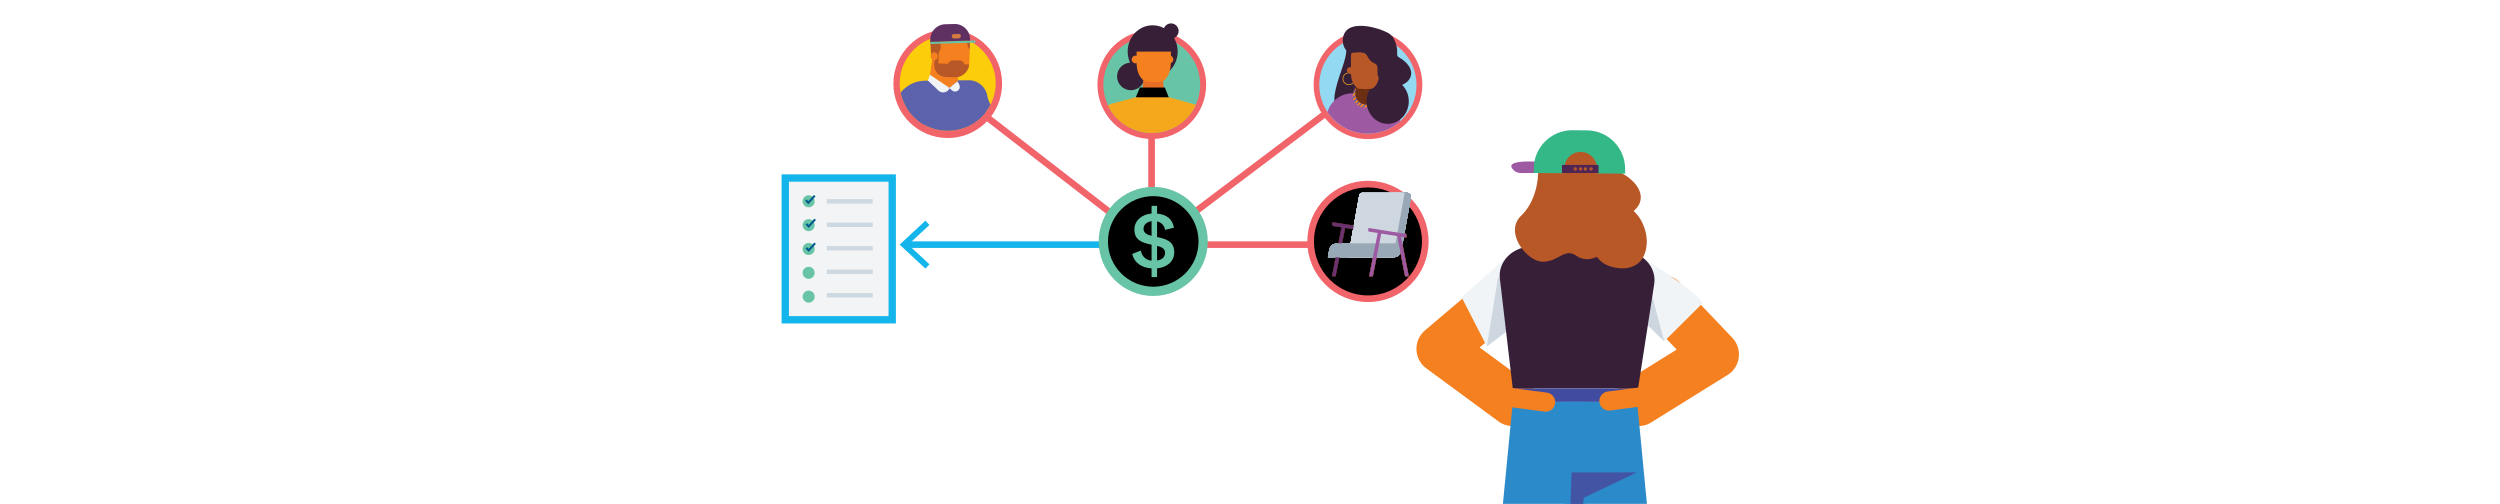 <?xml version="1.0" encoding="UTF-8"?><svg id="a" xmlns="http://www.w3.org/2000/svg" xmlns:xlink="http://www.w3.org/1999/xlink" viewBox="0 0 1300 262"><defs><style>.cls-1,.cls-2,.cls-3,.cls-4,.cls-5,.cls-6,.cls-7,.cls-8,.cls-9,.cls-10,.cls-11{fill:none;}.cls-12,.cls-2,.cls-7{stroke-width:3.45px;}.cls-12,.cls-3,.cls-5,.cls-6,.cls-7,.cls-13,.cls-8,.cls-9,.cls-10,.cls-14{stroke-miterlimit:10;}.cls-12,.cls-7{stroke:#f1646a;}.cls-2,.cls-4,.cls-10{stroke-linecap:round;}.cls-2,.cls-4,.cls-11{stroke-linejoin:round;}.cls-2,.cls-14{stroke:#13b5ea;}.cls-15{clip-path:url(#clippath);}.cls-16{fill:#f58120;}.cls-17,.cls-14{fill:#f2f4f6;}.cls-18{fill:#f58020;}.cls-19{fill:#6b326f;}.cls-20,.cls-13{fill:#68c4a6;}.cls-21{fill:#f6a81c;}.cls-22{fill:#e96d24;}.cls-23{fill:#f1f4f6;}.cls-24{fill:#fccd0b;}.cls-25{fill:#f1646a;}.cls-26{fill:#6c2f13;}.cls-27{fill:#98a8b7;}.cls-28{fill:#69c4a6;}.cls-29{fill:#9e59a3;}.cls-30{fill:#b95827;}.cls-31{fill:#ced7e0;}.cls-32{fill:#411d0e;}.cls-33{fill:#414b9f;}.cls-34{fill:#13b5ea;}.cls-35{fill:#35b888;}.cls-36{fill:#371f38;}.cls-37{fill:#4454a4;}.cls-38{fill:#94d9f2;}.cls-39{fill:#5c62ac;}.cls-40{fill:#2b8aca;}.cls-41{fill:#5f3163;}.cls-42{fill:#502553;}.cls-3{stroke:#ced8e0;stroke-width:2.29px;}.cls-4{stroke:#f58020;stroke-width:25.19px;}.cls-5{stroke:#00588c;stroke-width:1.08px;}.cls-43{clip-path:url(#clippath-1);}.cls-44{clip-path:url(#clippath-4);}.cls-45{clip-path:url(#clippath-3);}.cls-46{clip-path:url(#clippath-2);}.cls-47{clip-path:url(#clippath-7);}.cls-48{clip-path:url(#clippath-8);}.cls-49{clip-path:url(#clippath-6);}.cls-50{clip-path:url(#clippath-5);}.cls-51{clip-path:url(#clippath-9);}.cls-6{stroke-width:.7px;}.cls-6,.cls-8,.cls-9{stroke:#5d62ac;}.cls-52{clip-path:url(#clippath-20);}.cls-53{clip-path:url(#clippath-21);}.cls-54{clip-path:url(#clippath-24);}.cls-55{clip-path:url(#clippath-23);}.cls-56{clip-path:url(#clippath-22);}.cls-57{clip-path:url(#clippath-25);}.cls-58{clip-path:url(#clippath-27);}.cls-59{clip-path:url(#clippath-28);}.cls-60{clip-path:url(#clippath-26);}.cls-61{clip-path:url(#clippath-29);}.cls-62{clip-path:url(#clippath-34);}.cls-63{clip-path:url(#clippath-35);}.cls-64{clip-path:url(#clippath-36);}.cls-65{clip-path:url(#clippath-33);}.cls-66{clip-path:url(#clippath-32);}.cls-67{clip-path:url(#clippath-30);}.cls-68{clip-path:url(#clippath-31);}.cls-69{clip-path:url(#clippath-14);}.cls-70{clip-path:url(#clippath-13);}.cls-71{clip-path:url(#clippath-12);}.cls-72{clip-path:url(#clippath-10);}.cls-73{clip-path:url(#clippath-15);}.cls-74{clip-path:url(#clippath-17);}.cls-75{clip-path:url(#clippath-16);}.cls-76{clip-path:url(#clippath-19);}.cls-77{clip-path:url(#clippath-11);}.cls-78{clip-path:url(#clippath-18);}.cls-13{stroke:#68c4a6;stroke-width:1.72px;}.cls-8{stroke-width:.15px;}.cls-9{stroke-width:.04px;}.cls-10{stroke:#f6a81c;stroke-width:.37px;}.cls-11{stroke:#5c62ac;stroke-width:17.88px;}.cls-14{stroke-width:3.81px;}</style><clipPath id="clippath"><path class="cls-1" d="M690.36,30.02c-7.81,11.57-4.77,27.28,6.8,35.1,11.57,7.81,27.28,4.77,35.1-6.8,2.83-4.18,4.33-9.11,4.33-14.15,0-7.7-2.31-16.19-7.72-20.83-4.42-3.78-14.81-14.73-21.07-14.73-8.73,0-12.91,14.69-17.45,21.42"/></clipPath><clipPath id="clippath-1"><path class="cls-1" d="M703.47,49.78c0,3.38,2.75,6.13,6.13,6.13s6.13-2.75,6.13-6.13-2.75-6.13-6.13-6.13-6.13,2.75-6.13,6.13h0"/></clipPath><clipPath id="clippath-2"><path class="cls-1" d="M690.36,30.02c-7.81,11.57-4.77,27.28,6.8,35.1,11.57,7.81,27.28,4.77,35.1-6.8,2.83-4.18,4.33-9.11,4.33-14.15,0-7.7-2.31-16.19-7.72-20.83-4.42-3.78-14.81-14.73-21.07-14.73-8.73,0-12.91,14.69-17.45,21.42"/></clipPath><clipPath id="clippath-3"><path class="cls-1" d="M467.82,43.5c.26,13.8,11.65,24.78,25.46,24.51,13.43-.26,24.26-11.08,24.51-24.51,0-13.79-9.78-37.42-23.58-37.42s-26.38,23.6-26.38,37.39"/></clipPath><clipPath id="clippath-4"><path class="cls-1" d="M498.44,17.63l-2.31,.09c-.64-.03-1.17,.47-1.19,1.1-.03,.64,.47,1.17,1.1,1.19h.18l2.31-.09c.63-.02,1.12-.53,1.1-1.16v-.03c-.03-.62-.53-1.1-1.15-1.1h0"/></clipPath><clipPath id="clippath-5"><path class="cls-1" d="M467.82,43.5c.26,13.8,11.65,24.78,25.46,24.51,13.43-.26,24.26-11.08,24.51-24.51,0-13.79-9.78-37.42-23.58-37.42s-26.38,23.6-26.38,37.39"/></clipPath><clipPath id="clippath-6"><path class="cls-1" d="M573.76,44.01c0,13.9,11.27,25.17,25.17,25.17s25.17-11.27,25.17-25.17-11.27-25.17-25.17-25.17h0c-13.9,0-25.16,11.26-25.17,25.16v.02"/></clipPath><clipPath id="clippath-7"><rect class="cls-1" x="690.52" y="100.28" width="43.18" height="43.34"/></clipPath><clipPath id="clippath-8"><rect class="cls-1" x="690.52" y="100.28" width="43.18" height="43.34"/></clipPath><clipPath id="clippath-9"><rect class="cls-1" x="690.52" y="100.28" width="43.18" height="43.34"/></clipPath><clipPath id="clippath-10"><rect class="cls-1" x="690.52" y="100.28" width="43.18" height="43.34"/></clipPath><clipPath id="clippath-11"><rect class="cls-1" x="690.52" y="100.28" width="43.18" height="43.34"/></clipPath><clipPath id="clippath-12"><rect class="cls-1" x="690.52" y="100.28" width="43.18" height="43.34"/></clipPath><clipPath id="clippath-13"><rect class="cls-1" x="690.52" y="100.28" width="43.18" height="43.34"/></clipPath><clipPath id="clippath-14"><rect class="cls-1" x="690.52" y="100.28" width="43.18" height="43.34"/></clipPath><clipPath id="clippath-15"><rect class="cls-1" x="690.52" y="100.28" width="43.18" height="43.34"/></clipPath><clipPath id="clippath-16"><rect class="cls-1" x="690.52" y="100.28" width="43.18" height="43.34"/></clipPath><clipPath id="clippath-17"><rect class="cls-1" x="690.52" y="100.28" width="43.18" height="43.34"/></clipPath><clipPath id="clippath-18"><rect class="cls-1" x="690.52" y="100.28" width="43.18" height="43.34"/></clipPath><clipPath id="clippath-19"><rect class="cls-1" x="690.52" y="100.28" width="43.18" height="43.34"/></clipPath><clipPath id="clippath-20"><rect class="cls-1" x="690.52" y="100.28" width="43.18" height="43.34"/></clipPath><clipPath id="clippath-21"><rect class="cls-1" x="690.52" y="100.28" width="43.18" height="43.34"/></clipPath><clipPath id="clippath-22"><rect class="cls-1" x="690.52" y="100.28" width="43.18" height="43.34"/></clipPath><clipPath id="clippath-23"><rect class="cls-1" x="690.52" y="100.28" width="43.18" height="43.34"/></clipPath><clipPath id="clippath-24"><rect class="cls-1" x="690.52" y="100.28" width="43.18" height="43.34"/></clipPath><clipPath id="clippath-25"><rect class="cls-1" x="690.52" y="100.28" width="43.18" height="43.34"/></clipPath><clipPath id="clippath-26"><rect class="cls-1" x="690.52" y="100.28" width="43.18" height="43.34"/></clipPath><clipPath id="clippath-27"><rect class="cls-1" x="690.52" y="100.28" width="43.18" height="43.34"/></clipPath><clipPath id="clippath-28"><rect class="cls-1" x="690.52" y="100.28" width="43.18" height="43.34"/></clipPath><clipPath id="clippath-29"><rect class="cls-1" x="690.52" y="100.28" width="43.18" height="43.34"/></clipPath><clipPath id="clippath-30"><rect class="cls-1" x="690.52" y="100.28" width="43.18" height="43.34"/></clipPath><clipPath id="clippath-31"><rect class="cls-1" x="690.52" y="100.28" width="43.18" height="43.34"/></clipPath><clipPath id="clippath-32"><rect class="cls-1" x="690.52" y="100.28" width="43.18" height="43.34"/></clipPath><clipPath id="clippath-33"><rect class="cls-1" x="690.52" y="100.28" width="43.18" height="43.34"/></clipPath><clipPath id="clippath-34"><rect class="cls-1" x="690.52" y="100.28" width="43.18" height="43.34"/></clipPath><clipPath id="clippath-35"><rect class="cls-1" x="690.52" y="100.28" width="43.18" height="43.34"/></clipPath><clipPath id="clippath-36"><rect class="cls-1" x="690.52" y="100.28" width="43.18" height="43.34"/></clipPath></defs><rect class="cls-14" x="408.34" y="92.57" width="55.62" height="73.72"/><circle class="cls-28" cx="420.51" cy="154.25" r="3.13"/><circle class="cls-28" cx="420.49" cy="141.86" r="3.13"/><circle class="cls-28" cx="420.49" cy="129.47" r="3.13"/><circle class="cls-28" cx="420.49" cy="117.08" r="3.13"/><circle class="cls-28" cx="420.48" cy="104.69" r="3.13"/><line class="cls-3" x1="429.97" y1="153.53" x2="453.83" y2="153.53"/><line class="cls-3" x1="429.96" y1="141.32" x2="453.83" y2="141.32"/><line class="cls-3" x1="429.96" y1="129.11" x2="453.82" y2="129.1"/><line class="cls-3" x1="429.96" y1="116.9" x2="453.82" y2="116.89"/><line class="cls-3" x1="429.95" y1="104.69" x2="453.8" y2="104.68"/><polyline class="cls-5" points="419.06 104.06 420.3 105.46 423.67 101.74"/><polyline class="cls-5" points="419.26 116.38 420.51 117.76 423.89 114.04"/><polyline class="cls-5" points="419.25 128.83 420.48 130.21 423.86 126.49"/><g><path class="cls-29" d="M845.47,89.95s-70.77-12.65-58.06-1.18c1.85,1.67,5.35,1.18,5.43,1.18h52.63Z"/><polyline class="cls-4" points="771.79 162.19 749.14 181.4 786.66 208.98"/><path class="cls-23" d="M820.12,144.2l-46.95,35.94-13.15-25.62s9.26-8.01,20.87-18.55c7.91-7.19,19.24-9.23,29.16-5.25l10.07,13.48h0Z"/><polygon class="cls-31" points="773.17 180.13 799.36 160.25 778.98 144.2 773.17 180.13"/><polyline class="cls-4" points="864.2 155.48 891.66 184.31 851.95 208.98"/><path class="cls-23" d="M828.48,141.57l36.92,35.93,20.11-19.99c-5.21-7.48-34.46-25.57-34.51-25.62l-22.52,9.68h0Z"/><polygon class="cls-31" points="857.01 169.35 858.19 150.4 865.41 177.53 857.01 169.35"/><path class="cls-36" d="M844.51,120.94c0,9.19-11.78,13.86-20.79,11.09-8.77-2.7-13.17-8.84-13.17-18.02s8.84-17.33,18.02-17.33,15.94,15.03,15.94,24.25h0Z"/><path class="cls-36" d="M831.13,126.51h-24.55l-14.52,2.23c-8.12,2.09-13.25,9.23-12.06,16.73l6.64,56.55h65.15l8.4-54.35c1.13-7.46-4.02-14.53-12.08-16.59l-17-4.57h0Z"/><rect class="cls-33" x="786.66" y="202.06" width="65.3" height="6.93"/><rect class="cls-17" x="806.91" y="121.74" width="23.84" height="5.62"/><path class="cls-30" d="M856.23,127.53c-1.23,12.1-11.07,13.39-18.76,11.04-7.49-2.31-10.21-9.11-10.21-16.95s7.54-14.81,15.37-14.81,14.58,11.07,13.61,20.72h0Z"/><path class="cls-30" d="M791.13,112.01c5.4-5.06,9.81-15.43,8.43-27.28h35.6c1.45,4.14,1.86,10.16,2.08,16.55,.34,2.63,2.58,4.61,5.24,4.62h0c3.42,0,6.18,2.77,6.18,6.18h0v2.46c0,3.42-2.77,6.18-6.18,6.18h0l-9.77,11.56s-6.79,5.07-12.98,.74-9.01,2.92-17.3,3.09c-8.29,.18-20.7-15.29-11.29-24.11h0Z"/><path class="cls-30" d="M803.05,79.01c2.37-13.01,12.44-7.63,16.79-8.22,6.5-.93,13.09,1.1,17.93,5.55,2.7,2.52,4.56,5.56,4.56,8.61h0v2.65c-.08,3.1,1.46,1.94,5.77,5.75,13.81,12.22-3.8,23.95-12.84,17.08-4.54,0-8.23-3.68-8.23-8.23v-4.06h0c0-1.29-.74-2.46-1.91-3-9.22-4.27-2.09-10.13-16.73-8.45-8.87,1.02-6.29-2.42-5.34-7.69Z"/><path class="cls-35" d="M825.13,67.79l-7.43-.08c-11.05-.06-20.07,8.84-20.14,19.9v2.35l15.9,.12v-2.59c.02-4.68,3.8-8.46,8.48-8.48h0c4.68,0,8.47,3.8,8.49,8.48v2.71l14.64,.11v-2.36c.07-11.06-8.84-20.09-19.9-20.16h-.05Z"/><path class="cls-42" d="M812.22,85.78v4.18h19.01v-4.18h-19.01Zm6.94,2.94c-.49,0-.88-.4-.88-.88s.4-.88,.88-.88,.88,.4,.88,.88-.4,.88-.88,.88h0Zm2.74,0c-.49,0-.88-.4-.88-.88s.4-.88,.88-.88,.88,.4,.88,.88-.4,.88-.88,.88h0Zm2.74,0c-.47,.12-.95-.15-1.09-.62-.12-.47,.15-.95,.62-1.09,.15-.04,.31-.04,.46,0,.47,.12,.75,.61,.62,1.09-.08,.3-.32,.54-.62,.62h0Zm2.73,0c-.49,0-.88-.4-.88-.88s.4-.88,.88-.88,.88,.4,.88,.88-.4,.88-.88,.88h0Z"/><polygon class="cls-40" points="824.31 356.08 772.37 356.08 786.66 208.98 824.31 208.98 824.31 356.08"/><polygon class="cls-40" points="865.41 356.08 813.65 356.08 813.65 208.98 851.31 208.98 865.41 356.08"/><polygon class="cls-37" points="851.16 245.64 817.21 245.64 813.73 350.45 823.55 258.84 851.16 245.64"/><path class="cls-18" d="M784.35,201.54l20.05,2.63c2.72,.35,4.64,2.85,4.28,5.58h0c-.35,2.72-2.85,4.64-5.58,4.28h0l-20.05-2.63h0l1.29-9.85h0Z"/><path class="cls-18" d="M857.36,210.83l-20.08,2.63c-2.72,.35-5.22-1.56-5.58-4.29h0c-.35-2.72,1.56-5.22,4.29-5.58h0l20.08-2.63h0l1.29,9.86h0Z"/></g><polyline class="cls-7" points="493.64 45.78 598.82 127.21 598.82 45.51"/><polyline class="cls-7" points="709.61 43.65 598.82 127.21 712.12 127.21"/><circle class="cls-12" cx="711.34" cy="125.54" r="29.81"/><path class="cls-25" d="M739.62,44.07c0,15.61-12.66,28.27-28.27,28.27s-28.27-12.66-28.27-28.27,12.66-28.27,28.27-28.27,28.27,12.66,28.27,28.27"/><path class="cls-38" d="M736.59,44.16c0,13.97-11.32,25.29-25.29,25.29s-25.29-11.32-25.29-25.29,11.32-25.29,25.29-25.29h0c13.96,0,25.28,11.32,25.28,25.28h0"/><g class="cls-15"><g><path class="cls-36" d="M723.93,49.57c0,5.3-6.75,7.95-11.91,6.35s-7.55-5.06-7.55-10.33,5.05-9.92,10.32-9.92,9.14,8.63,9.14,13.9"/><path class="cls-36" d="M700,26.11h23.91c.97,2.77,1.25,6.82,1.4,11.12,.22,1.77-3.95,13.06-3.95,13.06h0l-17.85,9.98c-19.96,.05-2.58-26.22-3.53-34.18"/><path class="cls-29" d="M728.1,73.52h-38.33v-11.49c0-7.46,6.04-13.51,13.5-13.52h11.27c7.47,0,13.52,6.05,13.52,13.52l.04,11.49Z"/></g></g><g class="cls-43"><g><rect class="cls-16" x="703.45" y="43.62" width="12.31" height="12.31"/><line class="cls-6" x1="715.76" y1="41.22" x2="702.2" y2="54.76"/><line class="cls-6" x1="716.97" y1="42.45" x2="703.44" y2="55.99"/><line class="cls-6" x1="715.31" y1="41.65" x2="701.76" y2="55.21"/><line class="cls-6" x1="713.63" y1="40.87" x2="700.1" y2="54.41"/><line class="cls-6" x1="711.98" y1="40.07" x2="698.42" y2="53.62"/><line class="cls-6" x1="710.3" y1="39.28" x2="696.76" y2="52.83"/><line class="cls-6" x1="718.21" y1="43.68" x2="704.66" y2="57.22"/><line class="cls-6" x1="719.43" y1="44.9" x2="705.89" y2="58.46"/><line class="cls-6" x1="720.67" y1="46.13" x2="707.12" y2="59.69"/><line class="cls-6" x1="721.89" y1="47.36" x2="708.34" y2="60.91"/></g></g><g class="cls-46"><g><path class="cls-26" d="M706.12,38.37l7.33-.1,1.39,16.06h-4.42c-3.14,0-5.69-2.54-5.69-5.67,0-.27,.02-.54,.05-.8l1.33-9.49Z"/><path class="cls-36" d="M732.57,52.65c0,6.44-4.91,11.74-10.99,11.74s-10.98-5.3-10.98-11.74,4.92-11.7,10.98-11.7,10.98,5.24,10.98,11.7"/><path class="cls-10" d="M704.47,40.95c0,1.7-1.37,3.07-3.07,3.07s-3.07-1.37-3.07-3.07,1.37-3.07,3.07-3.07h0c1.69,0,3.05,1.38,3.06,3.07h0Z"/><path class="cls-30" d="M717.26,36.06v-6.76c0-3.09-5.48-3-9.6-3h-.28c-3.23,0-4.86-.11-4.87,2.99v8.52c0,3.14,.8,6.18,3.38,8.08,.74,.57,7.35,.57,8.08,0,1.97-1.51,2.74-3.65,3.13-5.97,.11-.59,.18-3.23,.18-3.87"/><path class="cls-30" d="M703.69,36.56c0,.92-.74,1.66-1.66,1.66s-1.66-.74-1.66-1.66,.74-1.66,1.66-1.66,1.66,.74,1.66,1.66h0"/><path class="cls-30" d="M718.31,36.56c0,.92-.74,1.66-1.66,1.66s-1.66-.74-1.66-1.66,.74-1.66,1.66-1.66,1.66,.74,1.66,1.66h0"/><path class="cls-36" d="M701.1,15c6.14-4.04,19.62,.72,22.35,3.24,1.81,1.7,3.06,5.96,3.07,8.01v1.77c-.05,2.08,.98,1.31,3.87,3.86,9.28,8.21-2.55,16.09-8.61,11.49-3.02-.02-5.47-2.47-5.49-5.49v-2.77c0-.87-.49-1.65-1.28-2.02-6.18-2.86-1.41-6.8-11.25-5.67-5.95,.68-7.47-9.22-2.61-12.42"/></g></g><path class="cls-25" d="M521.1,43.51c0,15.61-12.66,28.27-28.27,28.27s-28.27-12.66-28.27-28.27,12.66-28.27,28.27-28.27,28.27,12.66,28.27,28.27"/><g class="cls-45"><g><path class="cls-24" d="M467.82,43.5c0,13.8,11.18,24.99,24.98,25,13.8,0,24.99-11.18,25-24.98,0-13.8-11.18-24.99-24.98-25h-.02c-13.79,0-24.98,11.19-24.98,24.98h0"/><path class="cls-30" d="M488.5,83.52h0c-.92,.91-2.4,.91-3.32,0l-3.23-3.3,3.35-3.29,3.24,3.3c.91,.92,.91,2.4,0,3.32"/><path class="cls-30" d="M534.13,95.01l-8.63-5.05,5.12-8.78,1.16,.67c4.13,2.42,5.52,7.72,3.11,11.86l-.75,1.3Z"/><path class="cls-30" d="M530.85,91.97c0,1.2-.96,2.17-2.16,2.18-1.2,0-2.17-.96-2.18-2.16,0-1.2,.96-2.17,2.16-2.18h0c1.19,0,2.16,.97,2.17,2.16"/><path class="cls-39" d="M526.72,93.22l-13.99-7.62c-1.25-.86-2.24-2.04-2.85-3.43l-12.14-27.89,14.49-6.3,11.26,25.88,10.17,8.2-6.94,11.15h0Zm-5.86-21.11h0"/><path class="cls-39" d="M505.17,98.28h-40.06l-.35-39.76c-.08-9.06,7.2-16.47,16.26-16.56l23.4-.23c5.46,.42,9.54,5.19,9.13,10.65-.04,.58-.14,1.16-.29,1.72l-8.08,44.18Z"/><polygon class="cls-39" points="497.64 94.68 478.42 59.75 473 94.68 497.64 94.68"/><path class="cls-30" d="M511.44,86.33l-5.42,13.17,2.65,1.07,12.28,.08c2.77,0,5.01-2.22,5.02-4.98,0-.48-.06-.95-.19-1.4h0c-.42-1.47-1.49-2.65-2.9-3.23l-11.44-4.69h0Z"/><polyline class="cls-11" points="472.9 56.11 467.23 92.71 511.44 92.71"/><polygon class="cls-18" points="500.14 29.82 497.88 42.33 493.69 45.73 483.16 42.01 485.22 27.42 500.14 29.82"/><path class="cls-30" d="M484.19,29.05l3.63-.65,.04-10.52c-2.2-.07-4.04,1.64-4.12,3.84l.44,7.33h0Z"/><path class="cls-18" d="M495.87,14.81c4.83,.17,8.62,4.22,8.46,9.06l-.32,9.19c-.16,4.05-3.57,7.21-7.62,7.07l-4.78-.16c-3.3-.11-5.88-2.88-5.78-6.18v-.61l.35-10.19c.16-4.71,4.12-8.39,8.83-8.23h0l.84,.06Z"/><path class="cls-30" d="M486.27,19.06l-2.15,7.7,2.71,1.77c2.44-1.56,3.15-4.79,1.6-7.22h0l-2.16-2.24Z"/><path class="cls-30" d="M504.33,23.87l-.07,1.87c-1.64-1.82-1.8-4.53-.38-6.53,.62,1.25,.49,3.15,.45,4.66"/><path class="cls-30" d="M503.97,33.53c-.38,3.87-3.7,6.77-7.58,6.64l-4.78-.16c-3.3-.11-5.88-2.88-5.78-6.18v-.9l18.14,.61Z"/><path class="cls-30" d="M492.87,33.89l8.68,.29c.04-1.45-1.09-2.66-2.54-2.72l-3.42-.11c-1.45-.04-2.66,1.1-2.72,2.54"/><rect class="cls-30" x="483.66" y="29.48" width="6.69" height="2.1" transform="translate(439.75 516.2) rotate(-88.03)"/><path class="cls-18" d="M483.94,29.21c-.1,1.1,.68,2.07,1.77,2.22,1.1-.04,1.97-.96,1.94-2.07,.1-1.1-.68-2.07-1.77-2.22-1.1,.04-1.97,.95-1.94,2.06h0"/><path class="cls-20" d="M506.72,22.2l-22.97,.66v-1.13l22.97-.65c.31-.04,.59,.18,.63,.49s-.18,.59-.49,.63h-.14"/><path class="cls-41" d="M483.77,21.73l20.68-.63v-.94c-.15-4.37-3.81-7.81-8.18-7.68l-4.81,.13c-4.38,.13-7.84,3.79-7.71,8.17l.02,.94h0Z"/></g></g><g class="cls-44"><g><rect class="cls-16" x="494.87" y="16.34" width="4.95" height="4.95" transform="translate(-.36 18.67) rotate(-2.15)"/><line class="cls-9" x1="494.74" y1="15.47" x2="500.37" y2="20.71"/><line class="cls-8" x1="494.25" y1="15.98" x2="499.9" y2="21.22"/><line class="cls-8" x1="494.92" y1="15.64" x2="500.55" y2="20.88"/><line class="cls-8" x1="495.57" y1="15.3" x2="501.22" y2="20.54"/><line class="cls-8" x1="496.23" y1="14.96" x2="501.88" y2="20.19"/><line class="cls-8" x1="496.89" y1="14.62" x2="502.52" y2="19.85"/><line class="cls-8" x1="493.78" y1="16.5" x2="499.43" y2="21.74"/><line class="cls-8" x1="493.32" y1="17.01" x2="498.94" y2="22.24"/><line class="cls-8" x1="492.83" y1="17.52" x2="498.48" y2="22.75"/><line class="cls-8" x1="492.36" y1="18.03" x2="498.01" y2="23.27"/></g></g><g class="cls-50"><g><path class="cls-23" d="M482.54,41.91l5.13,4.86c1.31,1.54,3.61,1.73,5.15,.42,.45-.39,.8-.87,1.03-1.42l-10.35-6.92-.97,3.06Z"/><path class="cls-23" d="M498.6,46.65h0c-.84,1.08-2.39,1.27-3.47,.43-.04-.03-.08-.06-.11-.1l-1.4-1.21,4.29-3.47,.88,1.63c.48,.86,.4,1.93-.2,2.7"/></g></g><path class="cls-25" d="M627.21,44.01c0,15.61-12.66,28.27-28.27,28.27s-28.27-12.66-28.27-28.27,12.66-28.27,28.27-28.27,28.27,12.66,28.27,28.27"/><g id="i"><path class="cls-20" d="M624.09,44.01c0,13.9-11.27,25.17-25.17,25.17s-25.17-11.27-25.17-25.17,11.27-25.17,25.17-25.17h0c13.9,0,25.17,11.27,25.17,25.17"/><path class="cls-36" d="M612.39,26.77c0,7.55-5.82,13.65-13.01,13.65s-12.99-6.07-12.99-13.65,5.81-13.62,12.99-13.62,13.01,6.11,13.01,13.65"/><path class="cls-36" d="M595.22,39.74c0,3.96-3.21,7.17-7.17,7.17s-7.17-3.21-7.17-7.17,3.21-7.17,7.17-7.17h0c3.96,0,7.16,3.21,7.16,7.17"/><path class="cls-36" d="M612.89,16.13c0,2.18-1.78,3.96-3.96,3.96s-3.96-1.78-3.96-3.96,1.78-3.96,3.96-3.96,3.96,1.78,3.96,3.96h0"/><polygon class="cls-22" points="595.4 35.09 604.27 34.96 605.95 56.66 592.72 56.65 595.4 35.09"/><path class="cls-18" d="M608.88,30.31v-8.18c0-3.74-6.64-3.62-11.62-3.62h-.35c-3.91,0-5.88-.13-5.88,3.61v10.29c0,3.8,.95,7.43,4.08,9.79,.88,.68,8.9,.69,9.77,0,2.39-1.83,3.31-4.42,3.79-7.22,.12-.72,.21-3.91,.21-4.68"/><path class="cls-18" d="M592.47,30.93c0,1.1-.91,2.01-2.01,2-1.1,0-2.01-.91-2-2.01,0-1.1,.9-2,2.01-2s2.01,.9,2.01,2.01h0"/><path class="cls-18" d="M610.15,30.93c0,1.11-.9,2.01-2.01,2.01s-2.01-.9-2.01-2.01,.9-2.01,2.01-2.01h0c1.1,0,2.01,.9,2.01,2.01h0"/><path class="cls-36" d="M590.3,18.54c6.14-1.78,12.66-1.78,18.8,0v8.31h-18.8v-8.31Z"/><g class="cls-49"><g><path class="cls-21" d="M607.67,50.54h-17.03l-11.69,3.16c-5.63,1.45-9.2,6.41-8.36,11.6l6.23,37.61h45.17l5.83-37.64c.78-5.17-2.79-10.07-8.38-11.49l-11.78-3.25Z"/><path class="cls-21" d="M591.84,53.26l-14.63,42.41-16.33-14.15s3.86-7.55,8.63-17.37c3.23-6.66,9.99-10.89,17.4-10.89h4.93Z"/><path class="cls-21" d="M605.82,60.98l25.62,24.93,13.94-13.85c-3.61-5.2-23.92-17.73-23.93-17.78l-15.64,6.7Z"/><polygon points="605.73 45.51 592.74 45.51 590.63 50.59 607.75 50.59 605.73 45.51"/></g></g></g><g id="k"><g class="cls-47"><g><polygon class="cls-32" points="697.78 117.46 692.65 143.62 694.52 143.62 699.66 117.46 697.78 117.46"/><g class="cls-48"><g><path class="cls-32" d="M693.09,117.45l19.52,3.11v-1.86l-19.39-3.06c-.21-.04-.42,.1-.45,.31v1.14c0,.19,.14,.36,.34,.4"/><path class="cls-27" d="M722.77,133.75h2.03c1.88,0,3.49-1.34,3.83-3.19l5.04-27.94c.19-1.08-.52-2.11-1.6-2.31-.11-.02-.23-.04-.35-.04h-2.91l-6.03,33.47Z"/><path class="cls-31" d="M701.02,133.75h23.36l6.03-33.47h-22.09c-.72,0-1.34,.51-1.48,1.23l-5.83,32.24h0Z"/><path class="cls-27" d="M725.99,126.53l-1.3,7.25h-34.17l.68-3.78c.53-2.95,2.79-3.47,5.79-3.47h29Z"/><polygon class="cls-26" points="732.53 143.62 728.13 121.32 726.28 121.32 730.65 143.62 732.53 143.62"/><path class="cls-26" d="M711.79,120.42l19.15,3.06c.19,.04,.38-.1,.41-.28v-1.22c0-.18-.13-.32-.3-.34l-19.15-3.06c-.19-.03-.37,.11-.41,.3v1.18c0,.18,.12,.33,.29,.35"/><polygon class="cls-26" points="711.98 143.62 716.62 120.17 718.49 120.17 713.86 143.62 711.98 143.62"/></g></g></g></g></g><g id="n"><g class="cls-51"><g><polygon class="cls-32" points="697.78 117.46 692.65 143.62 694.52 143.62 699.66 117.46 697.78 117.46"/><g class="cls-72"><g><path class="cls-32" d="M693.09,117.45l19.52,3.11v-1.86l-19.39-3.06c-.21-.04-.42,.1-.45,.31v1.14c0,.19,.14,.36,.34,.4"/><path class="cls-27" d="M722.77,133.75h2.03c1.88,0,3.49-1.34,3.83-3.19l5.04-27.94c.19-1.08-.52-2.11-1.6-2.31-.11-.02-.23-.04-.35-.04h-2.91l-6.03,33.47Z"/><path class="cls-31" d="M701.02,133.75h23.36l6.03-33.47h-22.09c-.72,0-1.34,.51-1.48,1.23l-5.83,32.24h0Z"/><path class="cls-27" d="M725.99,126.53l-1.3,7.25h-34.17l.68-3.78c.53-2.95,2.79-3.47,5.79-3.47h29Z"/><polygon class="cls-26" points="732.53 143.62 728.13 121.32 726.28 121.32 730.65 143.62 732.53 143.62"/><path class="cls-26" d="M711.79,120.42l19.15,3.06c.19,.04,.38-.1,.41-.28v-1.22c0-.18-.13-.32-.3-.34l-19.15-3.06c-.19-.03-.37,.11-.41,.3v1.18c0,.18,.12,.33,.29,.35"/><polygon class="cls-26" points="711.98 143.62 716.62 120.17 718.49 120.17 713.86 143.62 711.98 143.62"/></g></g></g></g></g><g id="q"><g class="cls-77"><g><polygon class="cls-32" points="697.78 117.46 692.65 143.62 694.52 143.62 699.66 117.46 697.78 117.46"/><g class="cls-71"><g><path class="cls-32" d="M693.09,117.45l19.52,3.11v-1.86l-19.39-3.06c-.21-.04-.42,.1-.45,.31v1.14c0,.19,.14,.36,.34,.4"/><path class="cls-27" d="M722.77,133.75h2.03c1.88,0,3.49-1.34,3.83-3.19l5.04-27.94c.19-1.08-.52-2.11-1.6-2.31-.11-.02-.23-.04-.35-.04h-2.91l-6.03,33.47Z"/><path class="cls-31" d="M701.02,133.75h23.36l6.03-33.47h-22.09c-.72,0-1.34,.51-1.48,1.23l-5.83,32.24h0Z"/><path class="cls-27" d="M725.99,126.53l-1.3,7.25h-34.17l.68-3.78c.53-2.95,2.79-3.47,5.79-3.47h29Z"/><polygon class="cls-26" points="732.53 143.62 728.13 121.32 726.28 121.32 730.65 143.62 732.53 143.62"/><path class="cls-26" d="M711.79,120.42l19.15,3.06c.19,.04,.38-.1,.41-.28v-1.22c0-.18-.13-.32-.3-.34l-19.15-3.06c-.19-.03-.37,.11-.41,.3v1.18c0,.18,.12,.33,.29,.35"/><polygon class="cls-26" points="711.98 143.62 716.62 120.17 718.49 120.17 713.86 143.62 711.98 143.62"/></g></g></g></g></g><g id="t"><g class="cls-70"><g><polygon class="cls-32" points="697.78 117.46 692.65 143.62 694.52 143.62 699.66 117.46 697.78 117.46"/><g class="cls-69"><g><path class="cls-32" d="M693.09,117.45l19.52,3.11v-1.86l-19.39-3.06c-.21-.04-.42,.1-.45,.31v1.14c0,.19,.14,.36,.34,.4"/><path class="cls-27" d="M722.77,133.75h2.03c1.88,0,3.49-1.34,3.83-3.19l5.04-27.94c.19-1.08-.52-2.11-1.6-2.31-.11-.02-.23-.04-.35-.04h-2.91l-6.03,33.47Z"/><path class="cls-31" d="M701.02,133.75h23.36l6.03-33.47h-22.09c-.72,0-1.34,.51-1.48,1.23l-5.83,32.24h0Z"/><path class="cls-27" d="M725.99,126.53l-1.3,7.25h-34.17l.68-3.78c.53-2.95,2.79-3.47,5.79-3.47h29Z"/><polygon class="cls-26" points="732.53 143.62 728.13 121.32 726.28 121.32 730.65 143.62 732.53 143.62"/><path class="cls-26" d="M711.79,120.42l19.15,3.06c.19,.04,.38-.1,.41-.28v-1.22c0-.18-.13-.32-.3-.34l-19.15-3.06c-.19-.03-.37,.11-.41,.3v1.18c0,.18,.12,.33,.29,.35"/><polygon class="cls-26" points="711.98 143.62 716.62 120.17 718.49 120.17 713.86 143.62 711.98 143.62"/></g></g></g></g></g><g id="w"><g class="cls-73"><g><polygon class="cls-32" points="697.78 117.46 692.65 143.62 694.52 143.62 699.66 117.46 697.78 117.46"/><g class="cls-75"><g><path class="cls-32" d="M693.09,117.45l19.52,3.11v-1.86l-19.39-3.06c-.21-.04-.42,.1-.45,.31v1.14c0,.19,.14,.36,.34,.4"/><path class="cls-27" d="M722.77,133.75h2.03c1.88,0,3.49-1.34,3.83-3.19l5.04-27.94c.19-1.08-.52-2.11-1.6-2.31-.11-.02-.23-.04-.35-.04h-2.91l-6.03,33.47Z"/><path class="cls-31" d="M701.02,133.75h23.36l6.03-33.47h-22.09c-.72,0-1.34,.51-1.48,1.23l-5.83,32.24h0Z"/><path class="cls-27" d="M725.99,126.53l-1.3,7.25h-34.17l.68-3.78c.53-2.95,2.79-3.47,5.79-3.47h29Z"/><polygon class="cls-26" points="732.53 143.62 728.13 121.32 726.28 121.32 730.65 143.62 732.53 143.62"/><path class="cls-26" d="M711.79,120.42l19.15,3.06c.19,.04,.38-.1,.41-.28v-1.22c0-.18-.13-.32-.3-.34l-19.15-3.06c-.19-.03-.37,.11-.41,.3v1.18c0,.18,.12,.33,.29,.35"/><polygon class="cls-26" points="711.98 143.62 716.62 120.17 718.49 120.17 713.86 143.62 711.98 143.62"/></g></g></g></g></g><g id="a_"><g class="cls-74"><g><polygon class="cls-32" points="697.78 117.46 692.65 143.62 694.52 143.62 699.66 117.46 697.78 117.46"/><g class="cls-78"><g><path class="cls-32" d="M693.09,117.45l19.52,3.11v-1.86l-19.39-3.06c-.21-.04-.42,.1-.45,.31v1.14c0,.19,.14,.36,.34,.4"/><path class="cls-27" d="M722.77,133.75h2.03c1.88,0,3.49-1.34,3.83-3.19l5.04-27.94c.19-1.08-.52-2.11-1.6-2.31-.11-.02-.23-.04-.35-.04h-2.91l-6.03,33.47Z"/><path class="cls-31" d="M701.02,133.75h23.36l6.03-33.47h-22.09c-.72,0-1.34,.51-1.48,1.23l-5.83,32.24h0Z"/><path class="cls-27" d="M725.99,126.53l-1.3,7.25h-34.17l.68-3.78c.53-2.95,2.79-3.47,5.79-3.47h29Z"/><polygon class="cls-26" points="732.53 143.62 728.13 121.32 726.28 121.32 730.65 143.62 732.53 143.62"/><path class="cls-26" d="M711.79,120.42l19.15,3.06c.19,.04,.38-.1,.41-.28v-1.22c0-.18-.13-.32-.3-.34l-19.15-3.06c-.19-.03-.37,.11-.41,.3v1.18c0,.18,.12,.33,.29,.35"/><polygon class="cls-26" points="711.98 143.62 716.62 120.17 718.49 120.17 713.86 143.62 711.98 143.62"/></g></g></g></g></g><g id="ac"><g class="cls-76"><g><polygon class="cls-32" points="697.78 117.46 692.65 143.62 694.52 143.62 699.66 117.46 697.78 117.46"/><g class="cls-52"><g><path class="cls-32" d="M693.09,117.45l19.52,3.11v-1.86l-19.39-3.06c-.21-.04-.42,.1-.45,.31v1.14c0,.19,.14,.36,.34,.4"/><path class="cls-27" d="M722.77,133.75h2.03c1.88,0,3.49-1.34,3.83-3.19l5.04-27.94c.19-1.08-.52-2.11-1.6-2.31-.11-.02-.23-.04-.35-.04h-2.91l-6.03,33.47Z"/><path class="cls-31" d="M701.02,133.75h23.36l6.03-33.47h-22.09c-.72,0-1.34,.51-1.48,1.23l-5.83,32.24h0Z"/><path class="cls-27" d="M725.99,126.53l-1.3,7.25h-34.17l.68-3.78c.53-2.95,2.79-3.47,5.79-3.47h29Z"/><polygon class="cls-26" points="732.53 143.62 728.13 121.32 726.28 121.32 730.65 143.62 732.53 143.62"/><path class="cls-26" d="M711.79,120.42l19.15,3.06c.19,.04,.38-.1,.41-.28v-1.22c0-.18-.13-.32-.3-.34l-19.15-3.06c-.19-.03-.37,.11-.41,.3v1.18c0,.18,.12,.33,.29,.35"/><polygon class="cls-26" points="711.98 143.62 716.62 120.17 718.49 120.17 713.86 143.62 711.98 143.62"/></g></g></g></g></g><g id="af"><g class="cls-53"><g><polygon class="cls-32" points="697.78 117.46 692.65 143.62 694.52 143.62 699.66 117.46 697.78 117.46"/><g class="cls-56"><g><path class="cls-32" d="M693.09,117.45l19.52,3.11v-1.86l-19.39-3.06c-.21-.04-.42,.1-.45,.31v1.14c0,.19,.14,.36,.34,.4"/><path class="cls-27" d="M722.77,133.75h2.03c1.88,0,3.49-1.34,3.83-3.19l5.04-27.94c.19-1.08-.52-2.11-1.6-2.31-.11-.02-.23-.04-.35-.04h-2.91l-6.03,33.47Z"/><path class="cls-31" d="M701.02,133.75h23.36l6.03-33.47h-22.09c-.72,0-1.34,.51-1.48,1.23l-5.83,32.24h0Z"/><path class="cls-27" d="M725.99,126.53l-1.3,7.25h-34.17l.68-3.78c.53-2.95,2.79-3.47,5.79-3.47h29Z"/><polygon class="cls-26" points="732.53 143.62 728.13 121.32 726.28 121.32 730.65 143.62 732.53 143.62"/><path class="cls-26" d="M711.79,120.42l19.15,3.06c.19,.04,.38-.1,.41-.28v-1.22c0-.18-.13-.32-.3-.34l-19.15-3.06c-.19-.03-.37,.11-.41,.3v1.18c0,.18,.12,.33,.29,.35"/><polygon class="cls-26" points="711.98 143.62 716.62 120.17 718.49 120.17 713.86 143.62 711.98 143.62"/></g></g></g></g></g><g id="ai"><g class="cls-55"><g><polygon class="cls-32" points="697.78 117.46 692.65 143.62 694.52 143.62 699.66 117.46 697.78 117.46"/><g class="cls-54"><g><path class="cls-32" d="M693.09,117.45l19.52,3.11v-1.86l-19.39-3.06c-.21-.04-.42,.1-.45,.31v1.14c0,.19,.14,.36,.34,.4"/><path class="cls-27" d="M722.77,133.75h2.03c1.88,0,3.49-1.34,3.83-3.19l5.04-27.94c.19-1.08-.52-2.11-1.6-2.31-.11-.02-.23-.04-.35-.04h-2.91l-6.03,33.47Z"/><path class="cls-31" d="M701.02,133.75h23.36l6.03-33.47h-22.09c-.72,0-1.34,.51-1.48,1.23l-5.83,32.24h0Z"/><path class="cls-27" d="M725.99,126.53l-1.3,7.25h-34.17l.68-3.78c.53-2.95,2.79-3.47,5.79-3.47h29Z"/><polygon class="cls-26" points="732.53 143.62 728.13 121.32 726.28 121.32 730.65 143.62 732.53 143.62"/><path class="cls-26" d="M711.79,120.42l19.15,3.06c.19,.04,.38-.1,.41-.28v-1.22c0-.18-.13-.32-.3-.34l-19.15-3.06c-.19-.03-.37,.11-.41,.3v1.18c0,.18,.12,.33,.29,.35"/><polygon class="cls-26" points="711.98 143.62 716.62 120.17 718.49 120.17 713.86 143.62 711.98 143.62"/></g></g></g></g></g><g id="al"><g class="cls-57"><g><polygon class="cls-32" points="697.78 117.46 692.65 143.62 694.52 143.62 699.66 117.46 697.78 117.46"/><g><path class="cls-32" d="M693.09,117.45l19.52,3.11v-1.86l-19.39-3.06c-.21-.04-.42,.1-.45,.31v1.14c0,.19,.14,.36,.34,.4"/><path class="cls-27" d="M722.77,133.75h2.03c1.88,0,3.49-1.34,3.83-3.19l5.04-27.94c.19-1.08-.52-2.11-1.6-2.31-.11-.02-.23-.04-.35-.04h-2.91l-6.03,33.47Z"/><path class="cls-31" d="M701.02,133.75h23.36l6.03-33.47h-22.09c-.72,0-1.34,.51-1.48,1.23l-5.83,32.24h0Z"/><path class="cls-27" d="M725.99,126.53l-1.3,7.25h-34.17l.68-3.78c.53-2.95,2.79-3.47,5.79-3.47h29Z"/><polygon class="cls-26" points="732.53 143.62 728.13 121.32 726.28 121.32 730.65 143.62 732.53 143.62"/><path class="cls-26" d="M711.79,120.42l19.15,3.06c.19,.04,.38-.1,.41-.28v-1.22c0-.18-.13-.32-.3-.34l-19.15-3.06c-.19-.03-.37,.11-.41,.3v1.18c0,.18,.12,.33,.29,.35"/><polygon class="cls-26" points="711.98 143.62 716.62 120.17 718.49 120.17 713.86 143.62 711.98 143.62"/></g></g></g></g><g id="ao"><g class="cls-60"><g><polygon class="cls-32" points="697.78 117.46 692.65 143.62 694.52 143.62 699.66 117.46 697.78 117.46"/><g class="cls-58"><g><path class="cls-32" d="M693.09,117.45l19.52,3.11v-1.86l-19.39-3.06c-.21-.04-.42,.1-.45,.31v1.14c0,.19,.14,.36,.34,.4"/><path class="cls-27" d="M722.77,133.75h2.03c1.88,0,3.49-1.34,3.83-3.19l5.04-27.94c.19-1.08-.52-2.11-1.6-2.31-.11-.02-.23-.04-.35-.04h-2.91l-6.03,33.47Z"/><path class="cls-31" d="M701.02,133.75h23.36l6.03-33.47h-22.09c-.72,0-1.34,.51-1.48,1.23l-5.83,32.24h0Z"/><path class="cls-27" d="M725.99,126.53l-1.3,7.25h-34.17l.68-3.78c.53-2.95,2.79-3.47,5.79-3.47h29Z"/><polygon class="cls-26" points="732.53 143.62 728.13 121.32 726.28 121.32 730.65 143.62 732.53 143.62"/><path class="cls-26" d="M711.79,120.42l19.15,3.06c.19,.04,.38-.1,.41-.28v-1.22c0-.18-.13-.32-.3-.34l-19.15-3.06c-.19-.03-.37,.11-.41,.3v1.18c0,.18,.12,.33,.29,.35"/><polygon class="cls-26" points="711.98 143.62 716.62 120.17 718.49 120.17 713.86 143.62 711.98 143.62"/></g></g></g></g></g><g id="ar"><g class="cls-59"><g><polygon class="cls-32" points="697.78 117.46 692.65 143.62 694.52 143.62 699.66 117.46 697.78 117.46"/><g class="cls-61"><g><path class="cls-32" d="M693.09,117.45l19.52,3.11v-1.86l-19.39-3.06c-.21-.04-.42,.1-.45,.31v1.14c0,.19,.14,.36,.34,.4"/><path class="cls-27" d="M722.77,133.75h2.03c1.88,0,3.49-1.34,3.83-3.19l5.04-27.94c.19-1.08-.52-2.11-1.6-2.31-.11-.02-.23-.04-.35-.04h-2.91l-6.03,33.47Z"/><path class="cls-31" d="M701.02,133.75h23.36l6.03-33.47h-22.09c-.72,0-1.34,.51-1.48,1.23l-5.83,32.24h0Z"/><path class="cls-27" d="M725.99,126.53l-1.3,7.25h-34.17l.68-3.78c.53-2.95,2.79-3.47,5.79-3.47h29Z"/><polygon class="cls-26" points="732.53 143.62 728.13 121.32 726.28 121.32 730.65 143.62 732.53 143.62"/><path class="cls-26" d="M711.79,120.42l19.15,3.06c.19,.04,.38-.1,.41-.28v-1.22c0-.18-.13-.32-.3-.34l-19.15-3.06c-.19-.03-.37,.11-.41,.3v1.18c0,.18,.12,.33,.29,.35"/><polygon class="cls-26" points="711.98 143.62 716.62 120.17 718.49 120.17 713.86 143.62 711.98 143.62"/></g></g></g></g></g><g id="au"><g class="cls-67"><g><polygon class="cls-32" points="697.78 117.46 692.65 143.62 694.52 143.62 699.66 117.46 697.78 117.46"/><g class="cls-68"><g><path class="cls-32" d="M693.09,117.45l19.52,3.11v-1.86l-19.39-3.06c-.21-.04-.42,.1-.45,.31v1.14c0,.19,.14,.36,.34,.4"/><path class="cls-27" d="M722.77,133.75h2.03c1.88,0,3.49-1.34,3.83-3.19l5.04-27.94c.19-1.08-.52-2.11-1.6-2.31-.11-.02-.23-.04-.35-.04h-2.91l-6.03,33.47Z"/><path class="cls-31" d="M701.02,133.75h23.36l6.03-33.47h-22.09c-.72,0-1.34,.51-1.48,1.23l-5.83,32.24h0Z"/><path class="cls-27" d="M725.99,126.53l-1.3,7.25h-34.17l.68-3.78c.53-2.95,2.79-3.47,5.79-3.47h29Z"/><polygon class="cls-26" points="732.53 143.62 728.13 121.32 726.28 121.32 730.65 143.62 732.53 143.62"/><path class="cls-26" d="M711.79,120.42l19.15,3.06c.19,.04,.38-.1,.41-.28v-1.22c0-.18-.13-.32-.3-.34l-19.15-3.06c-.19-.03-.37,.11-.41,.3v1.18c0,.18,.12,.33,.29,.35"/><polygon class="cls-26" points="711.98 143.62 716.62 120.17 718.49 120.17 713.86 143.62 711.98 143.62"/></g></g></g></g></g><g id="ax"><g class="cls-66"><g><polygon class="cls-32" points="697.78 117.46 692.65 143.62 694.52 143.62 699.66 117.46 697.78 117.46"/><g class="cls-65"><g><path class="cls-32" d="M693.09,117.45l19.52,3.11v-1.86l-19.39-3.06c-.21-.04-.42,.1-.45,.31v1.14c0,.19,.14,.36,.34,.4"/><path class="cls-27" d="M722.77,133.75h2.03c1.88,0,3.49-1.34,3.83-3.19l5.04-27.94c.19-1.08-.52-2.11-1.6-2.31-.11-.02-.23-.04-.35-.04h-2.91l-6.03,33.47Z"/><path class="cls-31" d="M701.02,133.75h23.36l6.03-33.47h-22.09c-.72,0-1.34,.51-1.48,1.23l-5.83,32.24h0Z"/><path class="cls-27" d="M725.99,126.53l-1.3,7.25h-34.17l.68-3.78c.53-2.95,2.79-3.47,5.79-3.47h29Z"/><polygon class="cls-26" points="732.53 143.62 728.13 121.32 726.28 121.32 730.65 143.62 732.53 143.62"/><path class="cls-26" d="M711.79,120.42l19.15,3.06c.19,.04,.38-.1,.41-.28v-1.22c0-.18-.13-.32-.3-.34l-19.15-3.06c-.19-.03-.37,.11-.41,.3v1.18c0,.18,.12,.33,.29,.35"/><polygon class="cls-26" points="711.98 143.62 716.62 120.17 718.49 120.17 713.86 143.62 711.98 143.62"/></g></g></g></g></g><g id="ba"><g class="cls-62"><g><polygon class="cls-32" points="697.78 117.46 692.65 143.62 694.52 143.62 699.66 117.46 697.78 117.46"/><g class="cls-63"><g><path class="cls-32" d="M693.09,117.45l19.52,3.11v-1.86l-19.39-3.06c-.21-.04-.42,.1-.45,.31v1.14c0,.19,.14,.36,.34,.4"/><path class="cls-27" d="M722.77,133.75h2.03c1.88,0,3.49-1.34,3.83-3.19l5.04-27.94c.19-1.08-.52-2.11-1.6-2.31-.11-.02-.23-.04-.35-.04h-2.91l-6.03,33.47Z"/><path class="cls-31" d="M701.02,133.75h23.36l6.03-33.47h-22.09c-.72,0-1.34,.51-1.48,1.23l-5.83,32.24h0Z"/><path class="cls-27" d="M725.99,126.53l-1.3,7.25h-34.17l.68-3.78c.53-2.95,2.79-3.47,5.79-3.47h29Z"/><polygon class="cls-26" points="732.53 143.62 728.13 121.32 726.28 121.32 730.65 143.62 732.53 143.62"/><path class="cls-26" d="M711.79,120.42l19.15,3.06c.19,.04,.38-.1,.41-.28v-1.22c0-.18-.13-.32-.3-.34l-19.15-3.06c-.19-.03-.37,.11-.41,.3v1.18c0,.18,.12,.33,.29,.35"/><polygon class="cls-26" points="711.98 143.62 716.62 120.17 718.49 120.17 713.86 143.62 711.98 143.62"/></g></g></g></g></g><polygon class="cls-19" points="697.78 117.46 692.65 143.62 694.52 143.62 699.66 117.46 697.78 117.46"/><g class="cls-64"><g><path class="cls-19" d="M693.09,117.45l19.52,3.11v-1.86l-19.39-3.06c-.21-.04-.42,.1-.45,.31v1.14c0,.19,.14,.36,.34,.4"/><path class="cls-27" d="M722.77,133.75h2.03c1.88,0,3.49-1.34,3.83-3.19l5.04-27.94c.19-1.08-.52-2.11-1.6-2.31-.11-.02-.23-.04-.35-.04h-2.91l-6.03,33.47Z"/><path class="cls-31" d="M701.02,133.75h23.36l6.03-33.47h-22.09c-.72,0-1.34,.51-1.48,1.23l-5.83,32.24h0Z"/><path class="cls-27" d="M725.99,126.53l-1.3,7.25h-34.17l.68-3.78c.53-2.95,2.79-3.47,5.79-3.47h29Z"/><polygon class="cls-29" points="732.53 143.62 728.13 121.32 726.28 121.32 730.65 143.62 732.53 143.62"/><path class="cls-29" d="M711.79,120.42l19.15,3.06c.19,.04,.38-.1,.41-.28v-1.22c0-.18-.13-.32-.3-.34l-19.15-3.06c-.19-.03-.37,.11-.41,.3v1.18c0,.18,.12,.33,.29,.35"/><polygon class="cls-29" points="711.98 143.62 716.62 120.17 718.49 120.17 713.86 143.62 711.98 143.62"/></g></g><line class="cls-2" x1="594.63" y1="127.21" x2="471.13" y2="127.21"/><polygon class="cls-34" points="481.22 114.75 483.3 116.99 472.29 127.21 483.3 137.43 481.22 139.67 467.82 127.21 481.22 114.75"/><circle cx="599.69" cy="125.54" r="26.52"/><path class="cls-13" d="M599.69,153.05c-15.2,0-27.51-12.32-27.51-27.51s12.32-27.51,27.51-27.51,27.51,12.32,27.51,27.51c-.02,15.19-12.33,27.5-27.51,27.51h0Zm0-51.92c-13.48,0-24.41,10.93-24.41,24.41s10.93,24.41,24.41,24.41,24.41-10.93,24.41-24.41h0c-.02-13.48-10.94-24.4-24.41-24.41Z"/><path class="cls-20" d="M598.82,144.06v-4.49c-5.3-.34-9.11-3.04-10.06-7.53l4.5-1.77c.34,2.86,2.68,5.08,5.56,5.26v-8.3c-4.28-.88-8.94-2.05-8.94-7.83,0-4.74,3.9-7.95,8.94-8.38v-3.98h2.86v4.02c4.67,.38,8,2.65,8.77,7.31l-4.63,1.18c-.28-2.22-1.96-3.99-4.15-4.42v8.13c4.28,.88,8.94,2.01,8.94,7.91,0,4.97-3.93,7.87-8.94,8.39v4.53l-2.85-.04h0Zm0-21.43v-7.61c-2.56,.34-4.19,1.88-4.19,3.98s1.79,3.04,4.19,3.63Zm2.86,5.22v7.61c2.48-.38,4.15-1.66,4.15-4.02,0-2.14-1.78-2.99-4.15-3.59Z"/></svg>